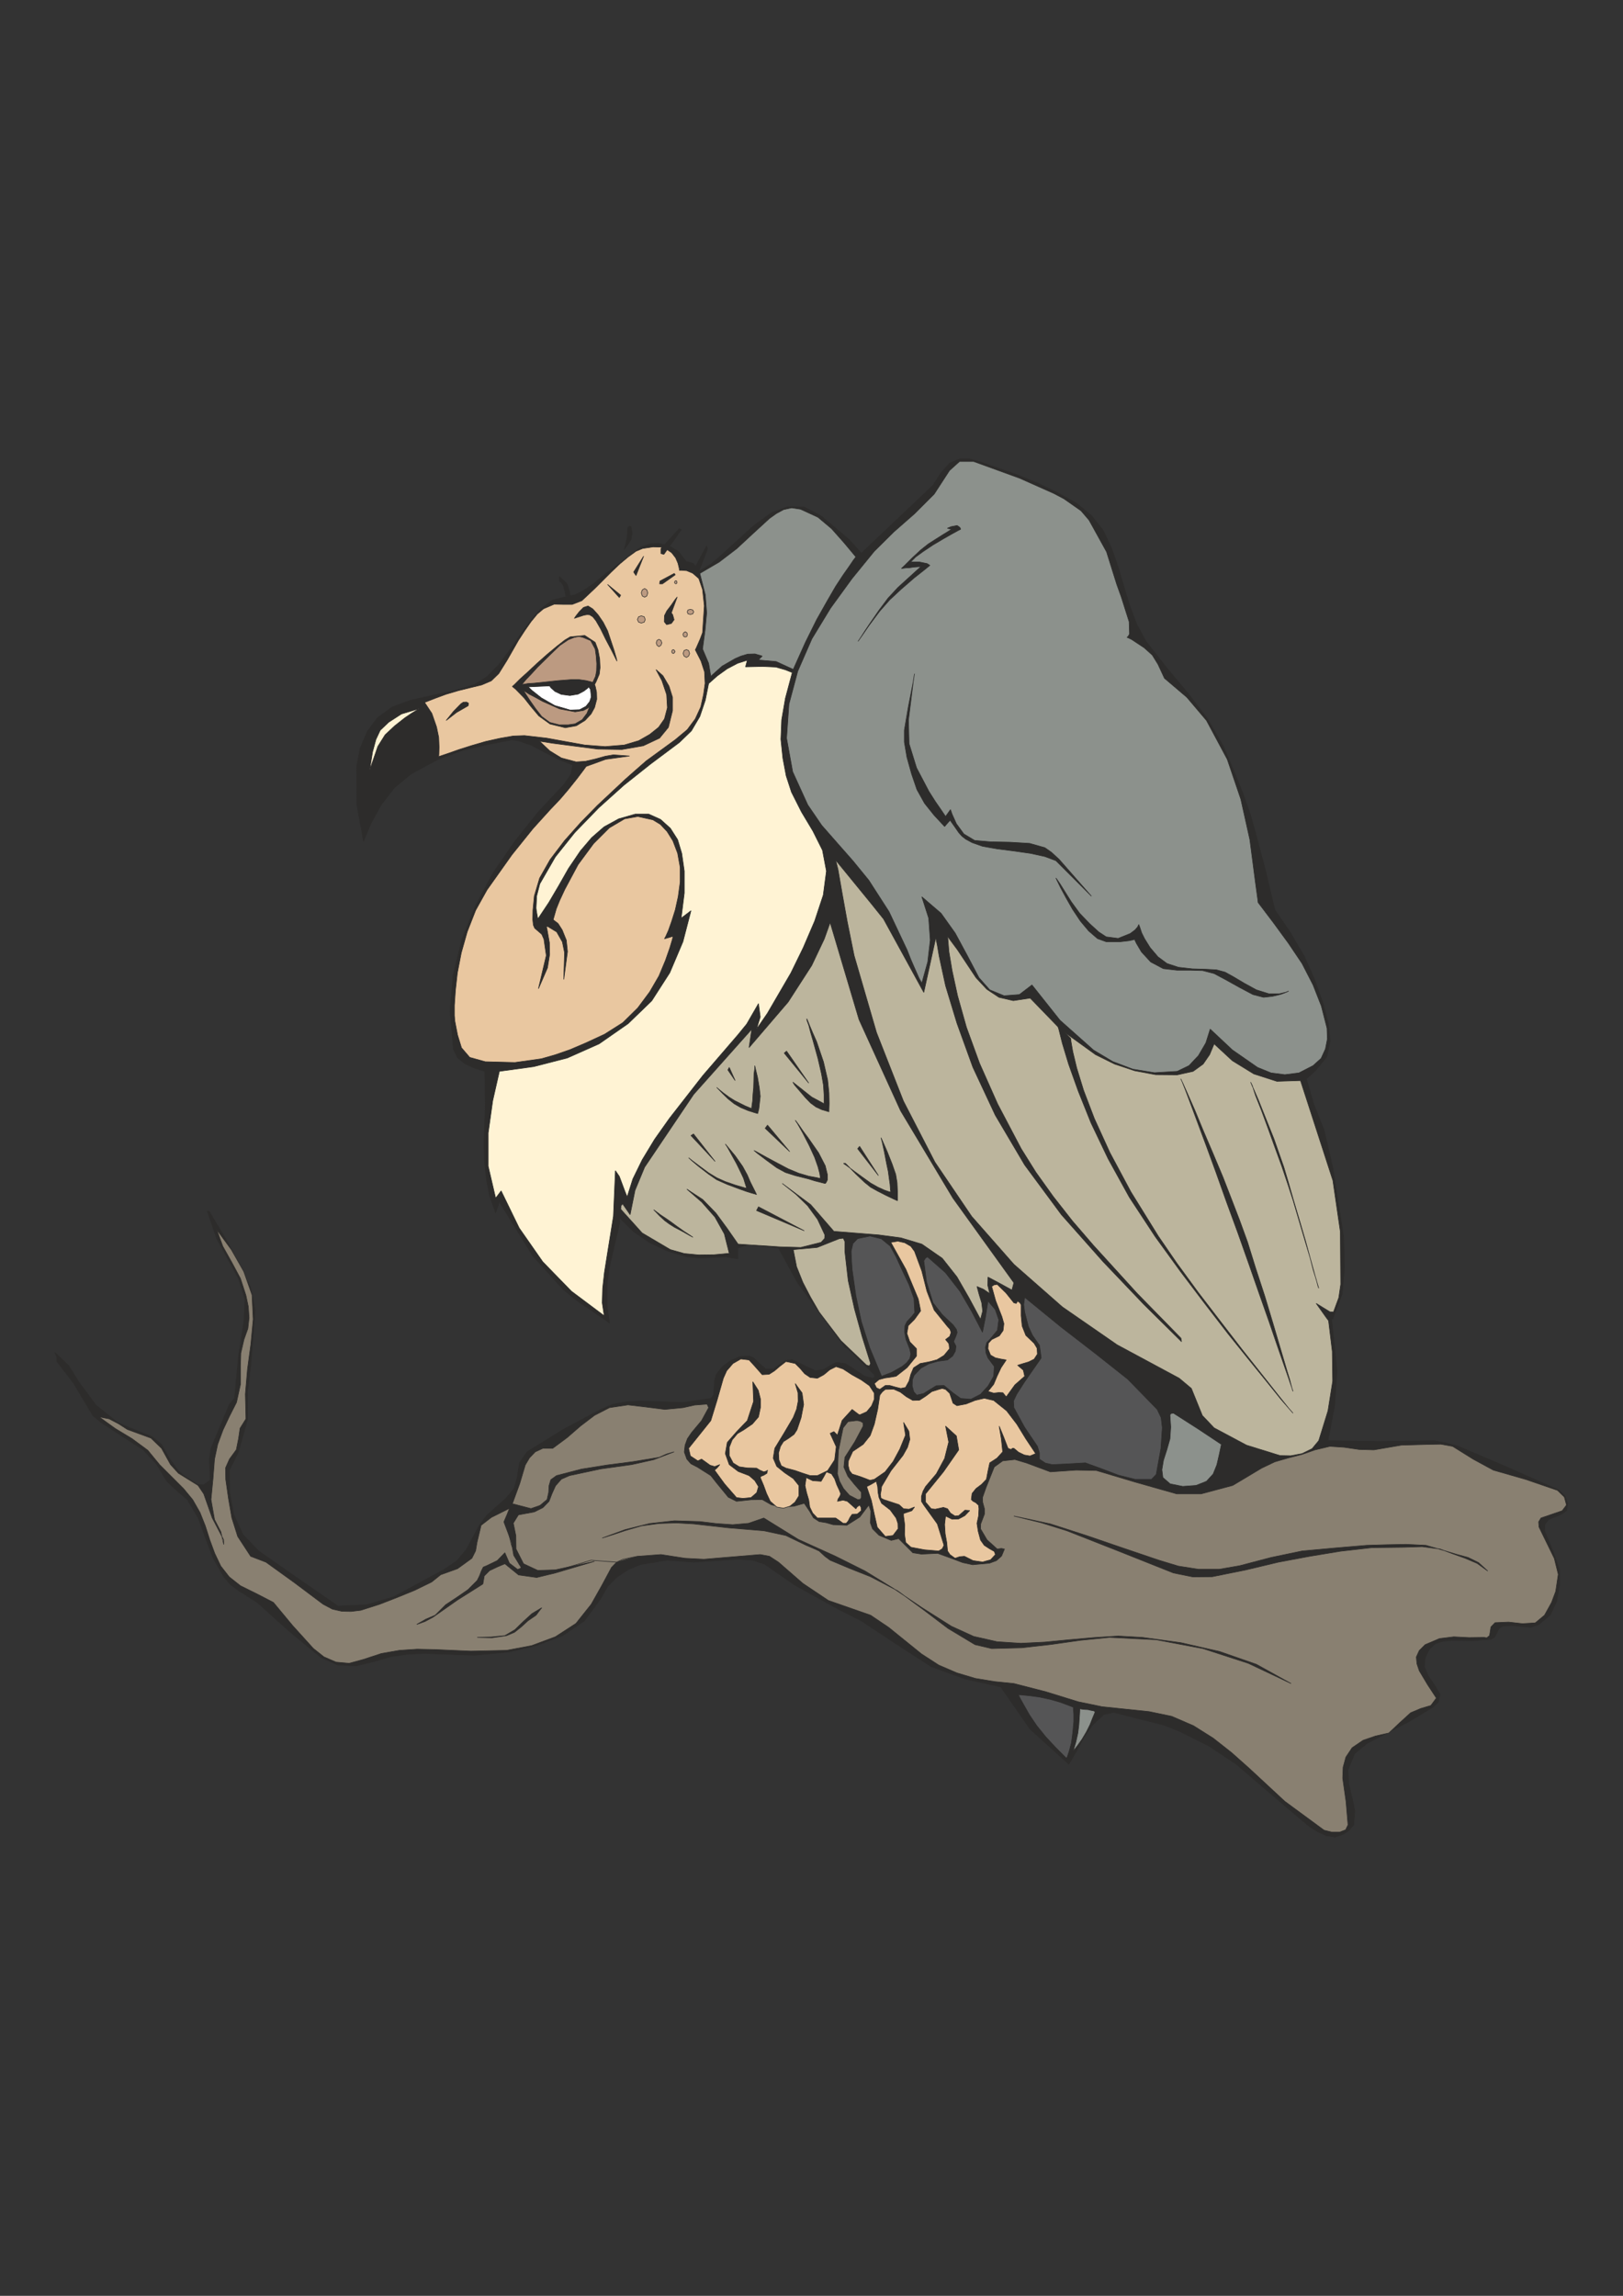 <?xml version="1.0" encoding="utf-8"?>
<!-- Created by UniConvertor 2.0rc4 (https://sk1project.net/) -->
<svg xmlns="http://www.w3.org/2000/svg" height="841.89pt" viewBox="0 0 595.276 841.89" width="595.276pt" version="1.1" xmlns:xlink="http://www.w3.org/1999/xlink" id="68bfe740-f613-11ea-bc31-dcc15c148e23">

<rect x="0" y="0" width="595.276" height="841.89" fill="#333333" stroke="none"/>

<g>
	<g>
		<path style="stroke-linejoin:bevel;stroke:#2d2c2b;stroke-width:0.216;stroke-miterlimit:10.433;fill:#2d2c2b;" d="M 291.518,581.289 L 280.43,573.585 276.11,572.145 270.71,571.785 265.31,572.145 254.582,572.865 244.646,572.145 234.854,573.729 230.462,575.601 226.43,578.193 222.902,581.721 220.31,586.257 214.334,594.393 206.27,599.865 196.622,603.465 186.542,605.841 174.014,606.993 161.702,606.561 155.582,606.345 149.39,606.633 143.414,607.497 137.438,609.225 130.67,610.881 123.902,610.593 117.854,607.929 105.83,597.993 94.31,587.625 87.614,583.377 84.59,581.145 82.07,578.193 78.11,571.281 75.374,564.009 72.71,556.665 68.678,549.897 64.718,546.513 61.19,543.201 57.374,536.865 52.55,531.681 44.702,526.641 36.998,521.601 34.118,519.153 32.318,516.201 32.318,516.201 26.99,507.273 20.87,499.281 20.87,499.281 20.798,497.625 20.15,495.969 25.262,500.865 28.862,506.697 28.862,506.697 35.198,515.265 43.118,521.601 47.222,523.401 55.718,526.785 59.246,529.665 62.054,534.705 65.222,539.097 65.222,539.097 67.526,541.185 72.422,544.353 74.726,544.497 74.726,544.497 77.102,542.769 76.814,535.065 77.39,531.105 84.158,514.905 84.158,514.905 86.03,512.745 87.47,497.265 89.486,484.449 89.846,476.529 87.47,468.897 79.478,454.209 76.022,444.129 76.022,444.129 76.67,444.129 83.51,455.505 91.79,471.777 93.59,480.417 92.006,500.361 90.782,510.297 90.854,520.305 87.47,532.401 84.158,539.097 84.23,547.305 85.742,555.441 89.126,562.785 94.886,568.761 109.718,579.129 123.902,588.921 134.558,588.489 144.422,585.537 162.926,575.529 167.462,572.433 170.918,568.401 175.814,559.329 178.478,555.729 185.534,549.465 188.558,545.865 189.782,541.401 190.502,536.433 193.31,532.401 206.558,524.193 220.31,516.849 224.918,514.905 229.814,514.041 234.782,513.753 240.038,513.897 250.406,514.329 260.702,512.817 261.71,511.665 262.07,506.409 262.646,504.105 264.95,501.153 267.974,498.921 271.286,497.481 274.742,497.265 276.326,497.841 279.35,500.721 280.862,502.017 283.598,502.017 288.062,498.921 290.51,498.561 295.982,501.225 299.15,502.665 301.814,502.305 306.71,499.641 307.43,590.073 291.518,581.289 291.518,581.289 Z" />
		<path style="stroke-linejoin:bevel;stroke:#2d2c2b;stroke-width:0.216;stroke-miterlimit:10.433;fill:#898071;" d="M 230.318,515.193 L 223.55,516.201 218.078,519.009 212.966,522.897 208.07,527.145 202.742,531.105 199.142,531.105 196.334,532.401 194.246,534.561 192.662,537.225 190.646,543.993 189.278,550.545 187.406,552.849 180.206,556.449 176.462,559.329 174.95,565.665 174.446,568.689 173.078,571.425 167.822,575.241 161.63,577.473 158.318,580.137 152.126,583.161 146.15,585.609 139.31,588.273 132.326,590.505 128.726,590.937 125.342,590.865 121.886,590.073 118.502,588.273 107.846,580.281 97.55,572.865 91.934,570.705 87.182,563.433 85.022,556.593 83.798,549.537 82.79,542.481 82.718,538.305 84.158,535.065 86.678,531.609 87.47,527.649 88.046,523.761 90.206,520.305 89.99,511.233 90.782,502.017 92.006,492.945 92.87,483.801 92.438,474.873 89.414,466.305 84.878,458.313 79.478,450.897 81.71,457.017 85.022,462.921 88.19,468.825 90.206,475.017 91.07,479.121 91.358,483.225 90.926,487.185 89.486,491.217 88.334,496.185 88.19,500.649 88.19,507.705 86.75,514.257 84.23,519.225 81.782,524.409 79.838,529.665 78.686,535.065 78.11,542.481 77.39,549.897 78.686,557.241 78.686,557.241 80.99,561.705 82.07,566.385 82.07,564.729 82.07,564.729 77.822,556.593 74.726,547.809 72.638,544.713 65.438,540.249 62.558,537.081 59.246,531.105 55.358,527.361 46.718,524.193 43.478,522.105 40.022,520.305 36.35,519.585 42.254,523.833 48.446,527.577 54.206,531.825 58.526,537.081 67.31,545.865 70.694,549.969 73.358,554.649 75.302,559.545 76.958,564.729 78.758,569.625 80.99,574.305 84.086,578.265 88.19,581.505 94.454,584.601 100.286,587.625 107.342,596.121 114.902,604.473 118.79,607.569 123.254,609.513 128.078,609.945 133.334,608.505 139.886,606.345 146.51,605.193 152.99,604.761 159.614,604.905 172.718,605.481 185.822,605.193 194.966,603.465 203.678,600.225 211.238,595.329 216.854,588.273 220.67,581.505 224.27,574.809 226.142,572.865 233.702,570.705 237.086,515.985 230.318,515.193 230.318,515.193 Z" />
		<path style="stroke-linejoin:bevel;stroke:#2d2c2b;stroke-width:0.216;stroke-miterlimit:10.433;fill:#2d2c2b;" d="M 482.174,359.313 L 485.486,368.673 487.286,375.585 487.862,381.849 486.638,387.537 482.462,392.649 479.15,395.601 481.886,405.033 485.63,414.393 488.87,428.289 491.03,442.041 492.83,453.777 493.118,464.937 492.326,474.369 488.798,483.729 488.366,483.225 488.366,483.225 489.374,492.945 310.022,494.241 292.526,470.409 285.542,457.665 281.942,457.233 274.31,456.441 270.71,457.665 270.566,459.321 270.71,461.625 266.174,460.905 256.814,461.337 251.918,460.905 244.934,458.817 238.31,455.721 232.262,451.545 227.15,446.505 227.366,448.305 225.71,455.145 223.334,465.513 222.614,471.705 222.614,478.329 223.55,485.169 220.31,482.865 211.67,477.033 206.63,472.929 195.398,460.545 183.158,440.745 181.79,444.777 179.558,438.441 178.334,432.033 177.686,425.625 177.542,419.145 177.974,406.041 177.83,392.865 174.086,391.713 170.486,390.057 167.75,387.825 166.31,384.801 165.086,370.905 166.238,357.513 478.214,350.385 482.174,359.313 482.174,359.313 Z" />
		<path style="stroke-linejoin:bevel;stroke:#2d2c2b;stroke-width:0.216;stroke-miterlimit:10.433;fill:#2d2c2b;" d="M 288.782,185.865 L 294.974,185.937 301.166,189.177 311.39,197.817 315.926,202.857 342.206,177.945 344.942,173.625 348.254,169.881 351.926,168.297 355.67,168.297 359.414,169.305 363.014,170.601 373.022,174.057 380.726,177.225 387.494,180.465 394.694,184.425 400.31,189.033 404.63,194.505 407.654,200.913 410.03,207.681 412.118,214.737 414.278,221.865 416.87,228.777 420.326,235.185 427.886,244.833 435.59,254.049 442.79,263.409 448.694,273.633 452.582,282.777 455.894,290.985 458.558,298.545 460.574,305.673 464.174,319.209 467.558,333.609 473.174,341.817 478.214,350.385 482.174,359.313 485.486,368.673 165.086,370.905 166.238,357.513 169.406,344.481 174.446,332.025 180.854,320.073 188.702,308.697 197.342,297.825 206.774,287.745 209.438,283.929 210.014,280.545 204.686,278.385 199.79,275.865 194.678,273.201 194.678,273.201 193.814,272.913 189.71,271.545 187.622,271.329 178.766,273.057 169.91,275.145 160.838,278.385 150.83,283.785 144.71,288.825 139.814,295.161 136.07,301.929 133.334,308.481 130.886,295.161 130.814,280.977 132.11,274.353 134.702,268.233 138.446,263.193 143.918,259.233 150.614,256.785 158.534,254.985 166.67,253.257 174.014,251.025 178.622,248.145 182.87,243.825 186.83,238.569 190.646,233.025 194.462,227.697 198.35,223.233 202.598,220.065 207.134,218.913 207.134,218.913 210.662,218.193 214.19,216.465 217.79,213.945 221.246,211.065 235.07,200.553 238.814,199.329 241.694,199.257 244.07,199.905 246.23,200.625 249.038,202.425 251.63,205.881 254.294,206.601 256.382,209.481 260.702,206.889 264.878,203.289 276.398,192.777 282.95,188.025 288.782,185.865 288.782,185.865 Z" />
		<path style="stroke-linejoin:bevel;stroke:#2d2c2b;stroke-width:0.216;stroke-miterlimit:10.433;fill:#2d2c2b;" d="M 489.374,492.945 L 490.382,502.665 490.382,502.665 489.518,515.481 487.07,528.297 506.582,528.585 526.094,528.297 526.094,528.297 530.558,529.161 534.95,530.385 553.166,538.161 571.958,546.513 574.046,548.673 574.982,551.409 574.622,553.929 572.678,555.297 567.998,557.241 566.63,559.041 566.486,561.345 569.438,568.401 571.958,575.529 572.03,581.289 570.95,587.193 568.646,592.161 564.47,595.689 561.446,596.769 554.534,596.121 551.15,596.337 551.15,596.337 549.854,597.129 548.198,600.369 546.902,601.161 539.918,601.665 532.646,601.521 529.262,601.809 526.454,602.745 524.222,604.833 522.71,607.929 522.422,611.241 523.862,614.625 526.166,617.937 528.182,621.321 527.534,624.201 525.518,626.073 516.662,631.401 501.398,639.321 496.862,643.065 494.414,648.969 494.702,654.225 495.926,659.265 496.934,664.161 496.502,669.201 494.99,671.001 493.118,672.441 489.662,673.665 486.422,673.161 483.326,671.721 480.302,669.849 471.086,662.073 453.23,646.809 443.222,640.185 432.422,634.785 426.878,632.625 408.446,627.945 404.846,628.737 400.886,632.409 397.574,637.089 394.91,642.057 392.03,646.953 377.774,634.065 367.046,618.585 354.014,615.705 341.558,611.169 328.526,602.745 315.926,594.393 307.43,590.073 304.19,500.865 306.71,499.641 309.878,500.001 312.326,501.441 317.15,504.681 320.03,505.401 320.03,505.401 320.822,504.969 320.678,504.105 320.678,504.105 310.166,493.809 489.374,492.945 489.374,492.945 Z" />
		<path style="stroke-linejoin:bevel;stroke:#2d2c2b;stroke-width:0.216;stroke-miterlimit:10.433;fill:#e9c7a0;" d="M 159.614,256.065 L 163.502,254.625 168.11,253.257 172.502,252.177 176.678,251.169 180.206,249.657 182.942,246.993 186.038,242.025 190.142,234.825 192.446,231.297 194.75,227.985 197.054,225.177 199.358,223.233 203.246,221.577 206.558,221.649 209.87,221.649 213.398,220.281 218.15,215.817 224.198,209.769 227.294,206.817 230.39,204.225 233.27,202.137 235.718,201.129 239.534,200.553 242.27,200.625 244.502,201.417 246.374,202.713 247.814,204.585 248.678,206.601 249.11,208.401 249.182,209.121 249.182,209.121 249.974,209.121 251.846,209.265 254.078,210.201 256.31,212.145 257.678,216.177 258.326,222.153 257.678,232.017 256.814,234.321 255.302,237.777 255.014,238.281 255.014,238.281 257.102,242.385 258.398,246.345 258.614,250.593 258.614,250.593 258.038,254.697 257.03,259.233 255.014,263.625 252.062,267.585 247.67,271.257 242.342,275.145 237.014,279.033 232.406,283.065 229.31,285.801 224.702,290.121 219.014,295.449 212.966,301.641 207.062,308.265 201.806,315.177 197.918,322.017 195.974,328.569 195.47,333.753 195.398,337.209 195.614,339.225 196.118,340.377 198.71,342.609 199.502,344.409 199.502,344.409 200.366,350.385 197.486,362.553 200.798,354.921 201.59,350.025 201.59,350.025 201.518,345.705 200.582,340.449 200.366,339.873 200.87,339.729 204.182,341.745 206.27,345.417 207.062,349.305 206.774,359.169 208.142,348.945 207.71,344.769 206.198,341.025 204.686,338.649 202.886,337.281 204.038,333.249 205.262,330.225 207.134,326.193 212.03,317.049 217.718,309.345 223.478,303.585 229.094,300.273 233.918,299.409 239.462,300.633 242.198,302.289 244.646,304.881 246.806,308.337 248.534,312.873 249.47,318.057 249.47,323.457 248.75,328.785 247.67,333.681 246.374,337.785 245.15,341.241 244.142,343.473 243.71,344.265 243.71,344.265 246.878,343.329 246.878,343.329 246.59,344.553 245.654,347.649 244.07,352.185 241.694,357.873 238.31,363.705 233.918,369.609 228.446,375.009 221.75,379.257 214.91,382.425 209.006,384.945 203.606,386.817 198.566,388.257 188.846,389.625 177.974,389.337 172.286,387.753 169.262,384.225 167.822,379.545 166.814,374.361 166.814,374.361 166.67,372.417 166.67,368.673 167.03,363.273 167.75,356.793 169.19,349.377 171.35,341.745 174.446,333.825 178.622,326.337 187.766,313.449 195.47,303.873 201.662,297.033 205.55,292.929 205.55,292.929 208.43,289.545 211.598,285.585 214.046,282.345 214.982,281.049 214.982,281.049 215.774,280.761 219.95,279.249 222.11,278.457 222.11,278.457 230.894,277.233 224.99,276.801 224.99,276.801 222.038,277.305 218.438,278.313 214.694,279.177 211.31,279.393 205.91,277.953 201.662,275.361 197.918,271.833 199.07,271.977 202.67,272.553 219.302,274.713 219.302,274.713 228.086,274.857 235.934,273.489 241.91,270.681 245.15,266.721 246.662,260.601 246.662,255.705 245.366,251.601 243.134,247.785 240.614,245.553 242.774,249.585 244.502,254.697 244.79,259.521 243.71,263.625 241.55,266.721 238.31,269.313 234.278,271.617 228.95,273.201 221.966,273.777 214.478,273.201 207.638,271.977 200.51,270.681 192.374,269.745 188.27,269.889 183.302,270.753 178.118,271.905 172.934,273.417 168.398,274.857 164.51,276.225 160.91,277.449 160.982,276.513 161.054,273.921 160.91,270.393 160.118,266.577 158.39,261.609 155.726,257.577 159.614,256.065 159.614,256.065 Z" />
		<path style="stroke-linejoin:bevel;stroke:#2d2c2b;stroke-width:0.216;stroke-miterlimit:10.433;fill:#8c918c;" d="M 269.63,241.521 L 271.79,240.585 274.238,239.865 276.902,239.793 279.566,240.585 279.566,240.585 278.846,241.305 278.198,242.025 278.198,242.025 284.678,242.601 290.942,245.481 290.942,245.481 295.406,235.545 299.51,227.265 303.326,220.497 306.494,215.025 309.23,210.849 311.462,207.681 312.974,205.449 313.91,204.225 313.91,204.225 309.518,198.969 304.982,193.857 300.014,189.681 293.606,186.729 293.606,186.729 290.366,186.225 287.414,186.873 284.75,188.313 282.23,190.113 282.23,190.113 276.182,195.657 270.206,201.201 263.798,206.097 256.67,210.273 256.67,210.273 258.686,218.121 259.19,224.745 258.614,231.009 257.678,237.993 257.678,237.993 259.91,243.249 260.702,248.001 260.702,248.001 264.878,244.257 269.63,241.521 269.63,241.521 Z" />
		<path style="stroke-linejoin:bevel;stroke:#2d2c2b;stroke-width:0.216;stroke-miterlimit:10.433;fill:#fff3d4;" d="M 273.446,244.545 L 274.094,242.097 270.494,243.249 266.678,245.265 263.078,247.857 259.91,250.665 258.686,256.785 256.67,262.761 253.574,268.017 249.182,272.265 238.598,280.185 228.806,287.961 219.59,296.241 210.806,305.313 203.678,314.241 197.99,324.105 196.838,328.569 196.622,332.961 196.622,332.961 196.766,334.185 197.27,336.993 201.302,330.945 204.902,324.825 208.502,318.489 212.894,312.009 216.998,307.185 221.534,303.225 226.934,300.273 232.982,298.545 237.95,298.545 242.27,300.489 245.87,303.729 248.534,307.905 250.046,312.945 250.982,319.425 250.982,327.489 249.83,336.705 253.43,333.969 250.478,345.345 245.654,356.721 239.03,367.017 230.39,375.369 219.734,382.785 208.07,387.969 195.758,391.137 183.158,392.865 180.71,403.665 179.054,415.473 179.054,427.641 181.79,439.377 183.806,436.713 190.43,450.321 199.07,462.705 209.582,473.505 221.606,482.505 220.886,477.753 221.03,472.497 221.678,466.665 222.686,460.329 224.99,446.001 225.71,429.297 227.15,431.385 229.166,436.785 230.03,438.945 232.118,432.321 235.574,425.265 240.11,417.777 245.51,410.145 257.75,394.449 270.71,379.401 273.878,375.513 278.198,368.025 278.846,372.921 277.478,377.385 281.438,371.625 290.078,356.793 294.614,347.505 298.79,337.785 301.958,328.209 303.11,319.425 301.67,311.793 298.142,304.737 293.966,297.753 290.294,290.481 288.35,284.505 287.126,278.025 286.406,271.113 286.694,263.985 288.062,256.065 290.582,246.633 288.062,245.625 284.534,244.617 279.71,244.401 273.446,244.545 273.446,244.545 Z" />
		<path style="stroke-linejoin:bevel;stroke:#2d2c2b;stroke-width:0.216;stroke-miterlimit:10.433;fill:#8c918c;" d="M 312.47,212.217 L 304.622,223.017 297.782,234.249 292.598,246.129 289.358,258.225 288.494,270.681 290.726,282.993 296.27,295.161 301.382,302.649 307.07,309.129 312.902,315.753 318.662,322.809 318.662,322.809 326.078,334.329 332.702,348.369 333.998,351.681 335.15,354.345 337.094,358.737 338.102,360.537 340.262,352.761 341.198,344.769 340.622,336.705 338.102,328.857 345.158,334.905 350.342,342.177 354.734,350.313 359.054,358.521 363.014,362.985 368.27,365.145 373.886,364.713 378.494,361.185 388.79,374.145 401.102,385.089 408.086,389.265 415.502,392.073 423.422,393.369 431.774,392.865 436.094,390.777 439.55,387.105 442.286,382.425 443.87,377.385 452.006,385.017 461.222,391.425 466.19,393.441 471.23,394.089 476.414,393.441 481.598,390.777 484.55,388.113 486.134,384.657 486.854,380.985 486.71,377.025 484.622,368.889 481.598,361.185 477.566,353.337 472.526,345.849 467.054,338.361 461.438,330.945 461.438,330.945 461.366,330.225 460.43,323.385 458.414,307.905 455.102,293.073 450.134,278.457 442.502,264.201 435.302,255.705 427.094,248.721 424.718,243.609 422.63,240.225 419.678,237.561 414.998,234.465 413.63,233.817 413.342,233.745 413.702,233.457 414.278,232.521 414.134,227.985 411.254,218.913 409.598,214.305 409.598,214.305 405.854,202.353 399.446,190.761 396.494,187.305 390.23,182.913 386.558,180.969 386.558,180.969 373.958,175.353 357.11,169.233 351.926,169.233 348.254,172.545 342.638,181.185 335.438,188.385 327.806,195.081 320.678,202.137 312.47,212.217 312.47,212.217 Z" />
		<path style="stroke-linejoin:bevel;stroke:#2d2c2b;stroke-width:0.216;stroke-miterlimit:10.433;fill:#bcb59d;" d="M 275.75,377.385 L 254.438,401.289 236.438,428.001 232.91,436.497 231.11,445.425 228.374,441.465 228.374,441.465 227.798,442.113 227.654,443.409 227.654,443.409 235.502,452.121 245.87,458.241 250.982,459.681 256.31,460.185 261.926,460.113 267.47,459.609 265.67,452.481 262.214,446.289 257.39,440.817 251.918,436.065 257.75,439.881 262.574,444.849 266.75,450.537 270.71,456.225 286.118,457.233 293.678,457.449 301.166,455.577 302.462,454.137 302.534,452.841 302.534,452.841 299.87,447.153 296.198,442.113 291.806,437.865 286.91,433.977 297.35,441.753 305.846,451.545 322.262,452.841 330.398,453.921 338.102,456.225 345.59,461.409 350.99,468.249 355.454,476.025 359.63,483.801 360.422,480.777 360.062,477.753 359.126,474.729 358.334,471.777 360.71,472.785 363.014,474.369 362.294,471.345 362.366,468.321 366.83,470.697 371.15,473.073 371.87,470.409 349.478,439.305 330.326,407.337 315.062,373.857 304.478,338.289 304.478,338.289 302.318,344.337 297.71,354.057 289.07,367.449 274.742,384.153 275.75,377.385 275.75,377.385 Z" />
		<path style="stroke-linejoin:bevel;stroke:#2d2c2b;stroke-width:0.216;stroke-miterlimit:10.433;fill:#898071;" d="M 540.278,535.065 L 532.79,530.385 528.47,529.593 524.15,529.665 513.998,529.953 503.918,531.681 498.518,531.537 493.118,530.745 487.79,530.385 482.318,531.681 477.566,533.337 472.526,534.633 467.558,536.073 462.734,538.377 452.15,544.713 440.558,547.809 431.558,547.809 416.078,543.417 402.11,539.241 394.694,539.097 385.262,539.745 376.55,536.505 372.23,535.209 367.766,535.713 364.67,537.945 361.646,545.505 360.35,549.177 360.422,550.905 361.07,553.281 361.07,553.281 361.07,555.225 359.702,558.825 359.63,560.625 362.006,564.657 365.75,568.041 367.262,567.825 368.414,568.041 367.334,570.633 365.462,572.289 362.942,573.225 356.75,573.801 353.078,573.009 349.478,571.641 343.934,569.625 337.958,569.913 334.79,569.409 330.11,564.729 330.11,564.729 329.606,564.225 326.87,564.873 322.406,563.001 320.03,560.625 319.238,558.465 319.382,554.073 318.662,551.913 315.35,556.305 310.598,559.329 305.558,559.113 303.038,558.393 300.446,557.961 300.446,557.961 298.358,556.593 296.918,554.145 294.974,551.265 291.23,552.345 286.91,552.633 282.95,551.841 279.566,549.897 275.534,549.969 270.134,550.545 267.11,549.033 262.862,543.849 260.702,541.113 255.806,538.017 253.43,536.793 251.918,535.065 250.982,532.473 251.27,529.953 252.134,527.577 253.646,525.345 257.318,520.953 259.91,516.201 259.334,514.905 254.726,515.265 250.55,516.201 243.854,516.849 237.086,515.985 230.318,515.193 223.55,516.201 218.078,519.009 212.966,522.897 208.07,527.145 202.742,531.105 199.142,531.105 196.334,532.401 194.246,534.561 192.662,537.225 190.646,543.993 187.406,552.849 186.038,560.049 187.55,566.457 190.502,573.729 198.566,577.545 207.71,574.881 216.782,572.145 226.142,572.865 228.518,571.785 233.702,570.705 242.414,570.057 251.27,571.425 258.182,571.785 264.95,571.209 278.846,570.057 282.23,570.705 285.542,572.865 294.47,580.641 303.83,586.905 319.31,592.305 325.934,596.769 337.958,606.489 344.294,610.593 350.99,613.473 357.758,615.489 364.742,616.641 371.87,617.361 383.606,620.385 395.486,624.057 404.198,625.857 421.478,627.657 429.758,629.385 437.75,632.841 444.95,637.377 451.718,642.705 458.27,648.537 471.23,660.561 485.63,671.145 488.51,671.865 491.318,671.865 493.55,671.001 494.414,669.201 493.694,660.705 492.47,652.065 492.614,648.105 493.622,644.361 495.926,640.905 499.958,638.169 504.566,636.585 509.39,635.505 513.35,631.761 517.382,628.089 521.126,626.505 524.798,625.425 526.814,622.689 523.646,617.865 520.55,612.681 519.686,610.089 519.47,607.641 520.55,605.265 522.71,603.105 527.966,600.873 533.222,600.225 538.766,600.513 544.31,600.441 544.31,600.441 545.318,600.585 546.326,599.793 546.326,599.793 546.83,596.625 548.342,595.041 553.31,594.825 558.422,595.401 563.102,595.113 566.486,592.305 569.078,587.625 570.59,583.593 571.526,577.329 570.086,571.497 564.47,559.977 564.326,558.105 565.19,556.665 570.446,554.865 572.966,554.001 574.55,551.913 573.758,548.961 571.238,546.513 559.718,542.553 547.694,539.097 540.278,535.065 540.278,535.065 Z" />
		<path style="stroke-linejoin:bevel;stroke:#2d2c2b;stroke-width:0.216;stroke-miterlimit:10.433;fill:#2d2c2b;" d="M 231.686,537.081 L 220.31,538.665 208.862,541.113 208.862,541.113 205.91,542.409 203.75,544.857 202.454,547.737 201.374,550.545 201.374,550.545 199.142,552.849 195.974,554.433 190.142,555.513 188.27,558.537 189.206,563.145 189.278,568.041 189.278,568.041 192.014,573.441 197.27,575.889 203.678,575.673 218.006,572.577 203.678,576.825 196.838,578.481 190.214,577.545 185.174,573.441 185.174,573.441 182.438,574.593 179.558,575.961 177.614,577.905 177.11,580.857 177.11,580.857 167.75,586.761 158.822,593.025 158.822,593.025 155.87,594.609 152.846,595.689 152.846,595.689 156.23,593.745 159.614,592.305 159.614,592.305 163.43,588.489 167.678,585.681 171.638,582.945 175.022,579.561 175.022,579.561 175.886,577.833 176.534,576.105 177.254,574.665 178.478,574.161 178.478,574.161 182.366,572.289 185.174,569.409 185.174,569.409 186.83,573.225 189.854,575.529 189.854,575.529 190.79,575.169 191.15,574.809 191.15,574.809 188.414,570.345 187.55,565.377 184.814,558.105 186.038,555.225 187.55,551.337 194.75,553.209 198.062,552.057 200.654,549.897 200.654,549.897 201.23,547.305 201.374,544.785 202.022,542.625 204.11,541.113 204.11,541.113 213.254,538.737 222.686,537.225 232.19,536.001 241.766,534.417 241.766,534.417 244.502,533.193 247.238,532.401 247.238,532.401 239.75,535.281 231.686,537.081 231.686,537.081 Z" />
		<path style="stroke-linejoin:bevel;stroke:#2d2c2b;stroke-width:0.216;stroke-miterlimit:10.433;fill:#2d2c2b;" d="M 256.67,557.961 L 262.646,558.681 268.694,559.113 274.526,558.609 280.142,556.665 280.142,556.665 292.814,564.513 306.494,570.705 306.494,570.705 317.294,576.105 327.734,582.513 338.102,589.497 348.902,596.337 348.902,596.337 357.11,600.081 365.678,602.025 374.39,602.601 383.174,602.169 392.102,601.305 401.102,600.513 410.102,599.937 419.03,600.441 419.03,600.441 433.142,602.385 447.326,605.625 460.79,610.305 473.534,617.361 473.534,617.361 457.838,609.945 441.206,604.545 424.07,601.305 406.934,600.441 406.934,600.441 396.206,601.521 385.55,603.033 374.75,604.257 363.734,604.545 363.734,604.545 360.71,603.825 357.614,603.105 357.614,603.105 347.678,597.129 338.462,590.145 329.246,583.377 319.31,578.193 319.31,578.193 311.678,575.169 304.478,572.145 304.478,572.145 302.534,570.705 300.446,568.761 300.446,568.761 298.07,567.681 295.694,566.673 295.694,566.673 288.206,563.073 280.142,561.345 280.142,561.345 267.11,560.265 254.366,558.825 248.03,558.465 241.694,558.681 235.286,559.545 229.094,561.345 229.094,561.345 224.99,562.713 220.886,564.009 220.886,564.009 229.31,560.913 238.31,558.681 247.382,557.673 256.67,557.961 256.67,557.961 Z" />
		<path style="stroke-linejoin:bevel;stroke:#2d2c2b;stroke-width:0.216;stroke-miterlimit:10.433;fill:#2d2c2b;" d="M 196.622,592.305 L 193.67,594.321 191.15,596.625 188.702,598.569 185.822,599.793 185.822,599.793 180.422,600.585 175.022,600.441 175.022,600.441 180.134,600.297 185.174,599.793 185.174,599.793 188.846,597.633 191.87,594.681 195.11,591.729 198.71,589.569 198.71,589.569 197.63,590.937 196.622,592.305 196.622,592.305 Z" />
		<path style="stroke-linejoin:bevel;stroke:#2d2c2b;stroke-width:0.216;stroke-miterlimit:10.433;fill:#2d2c2b;" d="M 391.31,561.345 L 381.878,558.393 371.87,555.945 371.87,555.945 385.262,558.825 398.438,563.073 411.686,567.609 425.078,572.145 425.078,572.145 432.206,574.305 439.55,575.457 447.182,575.457 454.67,574.161 454.67,574.161 466.19,571.137 477.566,568.761 477.566,568.761 489.374,567.681 501.254,566.673 501.254,566.673 508.454,566.457 515.726,566.313 522.998,566.673 530.198,568.761 530.198,568.761 534.23,569.985 538.478,571.137 542.294,573.009 545.678,576.105 545.678,576.105 541.79,573.297 537.398,571.425 532.79,569.769 528.182,568.041 528.182,568.041 521.63,567.177 514.718,567.393 514.718,567.393 503.198,567.537 491.75,568.833 480.374,570.705 468.854,572.865 468.854,572.865 456.758,575.745 444.59,578.193 444.59,578.193 437.534,578.265 430.406,576.825 430.406,576.825 410.894,569.049 391.31,561.345 391.31,561.345 Z" />
		<path style="stroke-linejoin:bevel;stroke:#2d2c2b;stroke-width:0.216;stroke-miterlimit:10.433;fill:#8c918c;" d="M 429.11,527.649 L 427.958,531.681 426.734,535.497 426.158,538.953 426.518,541.833 426.518,541.833 429.182,544.137 433.79,545.073 438.686,544.713 442.502,543.201 442.502,543.201 444.95,540.537 446.318,537.153 447.182,533.409 447.974,529.665 447.974,529.665 439.406,523.977 430.406,518.217 430.406,518.217 429.47,518.361 429.11,518.865 429.11,518.865 429.398,523.329 429.11,527.649 429.11,527.649 Z" />
		<path style="stroke-linejoin:bevel;stroke:#2d2c2b;stroke-width:0.216;stroke-miterlimit:10.433;fill:#555556;" d="M 413.63,505.761 L 401.534,496.185 389.222,486.681 375.83,475.737 375.47,478.401 375.83,481.137 376.55,483.945 377.198,486.465 378.71,489.705 381.23,493.305 381.59,495.609 381.878,497.985 375.83,506.697 372.878,511.305 371.726,513.753 371.87,516.201 375.758,523.329 380.51,530.385 381.23,532.761 381.23,535.065 383.39,536.505 385.91,537.081 392.03,536.793 398.078,536.433 404.198,538.665 410.246,540.969 416.366,542.481 422.342,542.481 424.07,540.681 425.798,531.105 426.302,523.545 425.87,519.873 424.43,516.849 413.63,505.761 413.63,505.761 Z" />
		<path style="stroke-linejoin:bevel;stroke:#2d2c2b;stroke-width:0.216;stroke-miterlimit:10.433;fill:#e9c7a0;" d="M 363.734,491.217 L 362.51,492.585 362.366,494.601 362.366,494.601 363.302,496.905 365.03,497.913 366.974,498.345 369.062,498.705 369.062,498.705 367.19,501.513 365.75,504.537 364.454,507.633 362.366,510.225 362.366,510.225 364.454,510.873 366.326,510.657 367.838,510.729 369.062,512.241 369.062,512.241 372.23,507.849 375.83,504.681 375.83,504.681 375.326,502.449 373.238,500.649 373.238,500.649 375.326,500.001 377.27,499.425 379.286,498.417 380.51,496.545 380.51,496.545 380.366,494.385 379.286,492.585 379.286,492.585 376.262,489.705 374.894,486.249 374.534,482.505 374.534,478.473 374.534,478.473 374.102,477.753 373.238,477.105 373.238,477.105 372.734,477.969 371.87,477.753 371.87,477.753 368.99,474.153 365.75,470.985 365.75,470.985 364.526,471.201 363.734,471.777 363.734,471.777 365.174,476.961 367.478,482.865 368.198,485.385 367.91,487.905 366.542,489.849 363.734,491.217 363.734,491.217 Z" />
		<path style="stroke-linejoin:bevel;stroke:#2d2c2b;stroke-width:0.216;stroke-miterlimit:10.433;fill:#555556;" d="M 349.766,491.937 L 350.63,493.665 350.414,495.465 349.406,497.265 347.534,498.705 347.534,498.705 343.862,499.209 340.622,500.145 337.742,501.729 335.294,504.321 335.294,504.321 334.646,505.977 334.574,508.209 335.15,510.369 336.23,511.593 336.23,511.593 338.75,511.017 341.054,509.577 343.43,508.137 346.238,508.065 346.238,508.065 349.478,510.729 352.358,512.817 352.358,512.817 356.102,513.105 359.63,511.305 362.438,508.209 364.454,504.681 364.454,504.681 364.67,501.081 362.366,497.985 362.366,497.985 361.646,496.185 361.43,494.097 361.934,492.297 363.014,491.217 363.014,491.217 365.822,487.833 366.326,483.945 365.03,480.201 362.366,477.105 362.366,477.105 361.43,483.153 360.35,488.553 360.35,488.553 356.39,480.921 352.07,473.505 346.742,466.665 340.19,460.905 340.19,460.905 339.47,461.337 338.822,462.345 338.822,462.345 339.83,470.049 342.206,477.753 342.206,477.753 345.59,482.073 349.55,485.817 349.55,485.817 350.774,487.473 351.062,488.625 350.63,489.921 349.766,491.937 349.766,491.937 Z" />
		<path style="stroke-linejoin:bevel;stroke:#2d2c2b;stroke-width:0.216;stroke-miterlimit:10.433;fill:#e9c7a0;" d="M 335.438,483.801 L 333.134,486.105 332.63,488.985 333.71,492.081 336.158,494.601 336.158,494.601 336.158,495.969 336.158,497.265 336.158,497.265 332.702,501.513 328.67,504.681 328.67,504.681 326.582,505.041 324.494,505.329 322.406,505.905 320.678,507.345 320.678,507.345 321.47,508.929 322.694,509.505 322.694,509.505 323.702,508.785 324.71,508.065 324.71,508.065 326.366,508.065 328.382,508.641 330.398,509.145 332.126,508.785 332.126,508.785 333.422,506.409 334.07,503.961 335.078,501.585 337.526,500.001 337.526,500.001 340.622,499.425 343.646,498.633 346.238,497.049 348.254,494.601 348.254,494.601 348.038,492.729 346.814,491.217 346.814,491.217 348.326,490.065 348.83,488.625 348.398,487.401 347.534,486.465 347.534,486.465 342.638,480.417 339.974,473.505 338.102,466.089 335.438,458.889 335.438,458.889 334.07,457.017 331.838,455.721 329.318,455.145 326.726,455.577 326.726,455.577 332.27,465.513 336.806,476.385 336.806,476.385 337.67,480.705 335.438,483.801 335.438,483.801 Z" />
		<path style="stroke-linejoin:bevel;stroke:#2d2c2b;stroke-width:0.216;stroke-miterlimit:10.433;fill:#bcb59d;" d="M 309.878,458.889 L 309.878,457.233 309.878,455.289 309.302,454.065 307.862,454.209 307.862,454.209 299.726,457.449 290.942,458.241 290.942,458.241 292.166,464.505 294.47,470.265 297.278,475.665 300.446,481.137 300.446,481.137 308.438,491.649 317.87,500.649 317.87,500.649 318.878,500.865 319.31,500.001 319.31,500.001 316.214,490.137 313.406,479.985 311.102,469.617 309.878,458.889 309.878,458.889 Z" />
		<path style="stroke-linejoin:bevel;stroke:#2d2c2b;stroke-width:0.216;stroke-miterlimit:10.433;fill:#e9c7a0;" d="M 323.63,510.369 L 322.694,511.593 321.902,516.849 320.678,522.249 319.166,526.425 316.574,529.665 312.758,532.257 311.174,535.713 311.102,537.441 311.534,539.241 312.542,540.537 315.71,541.545 319.094,542.841 320.678,542.481 324.638,539.745 327.59,535.929 330.038,531.393 332.126,526.281 331.766,523.977 331.406,521.601 333.35,524.841 333.71,527.865 332.846,530.745 331.19,533.697 326.798,539.313 323.342,545.145 323.198,546.441 322.91,548.025 323.126,549.393 324.062,549.897 329.75,551.769 331.406,553.281 333.422,553.425 335.438,552.633 335.438,552.633 334.43,554.001 331.406,555.009 331.406,555.945 331.406,555.945 331.838,559.257 331.766,562.713 332.198,565.665 334.142,567.393 339.11,568.329 344.294,568.761 345.59,567.969 346.238,566.673 343.79,558.825 338.822,551.913 338.822,551.913 337.958,550.545 337.958,548.745 338.534,546.873 339.47,545.145 343.43,540.465 346.454,534.849 347.966,528.801 346.814,522.969 350.774,526.569 351.638,531.681 346.022,539.745 339.47,547.809 339.47,550.833 341.558,553.281 343.07,553.425 346.022,552.777 347.534,553.281 348.614,554.865 350.27,555.945 351.638,555.801 352.79,554.793 353.942,553.785 355.67,553.929 353.87,555.801 351.566,557.025 349.19,557.097 346.814,555.945 346.454,559.041 346.67,562.425 347.246,565.665 347.534,568.761 347.534,568.761 348.398,570.057 350.27,571.425 351.998,570.849 353.726,570.705 356.894,572.289 360.35,572.793 363.302,572.001 365.102,570.057 364.67,568.905 362.87,567.897 360.998,566.673 359.63,564.729 358.766,561.489 358.334,558.609 358.91,555.945 359.054,553.281 358.91,551.985 357.902,551.049 356.822,550.473 356.246,549.897 356.534,547.665 357.974,545.865 359.99,544.353 361.79,542.481 362.366,539.457 363.014,536.433 365.678,534.705 367.766,532.401 367.262,527.649 366.47,522.969 368.126,527.001 369.71,531.105 370.79,531.537 371.366,531.105 371.87,531.105 371.87,531.105 373.598,532.545 375.686,533.553 377.774,533.913 379.862,533.049 376.262,527.649 372.95,522.249 369.206,517.353 364.454,513.537 360.998,512.745 357.614,513.537 354.374,514.833 350.99,515.481 349.55,514.545 348.326,510.945 346.814,509.505 345.59,509.145 344.294,509.505 341.774,510.297 339.47,512.025 337.238,513.465 334.79,513.537 332.414,512.169 330.254,510.513 327.806,509.433 324.71,509.505 323.63,510.369 323.63,510.369 Z" />
		<path style="stroke-linejoin:bevel;stroke:#2d2c2b;stroke-width:0.216;stroke-miterlimit:10.433;fill:#e9c7a0;" d="M 306.638,501.153 L 304.334,502.305 302.174,504.105 299.798,505.401 297.134,505.113 295.118,503.745 293.462,501.801 291.662,500.001 288.278,499.281 286.046,501.009 284.102,502.665 282.086,503.961 279.566,504.105 276.902,501.081 274.742,498.705 271.718,498.345 268.838,500.001 266.534,502.665 265.31,505.401 263.006,513.465 260.702,520.953 256.67,525.993 252.566,531.105 253.214,533.913 255.95,535.713 257.318,535.065 258.83,536.145 260.414,537.297 262.142,537.801 264.014,537.081 263.006,538.305 262.07,539.097 265.742,544.137 270.134,549.177 272.51,549.465 275.462,549.177 277.55,547.377 278.198,545.145 276.83,542.913 274.742,541.113 270.782,539.601 267.47,537.081 266.03,533.049 266.75,528.945 270.206,524.985 274.094,520.953 276.398,513.897 276.11,506.697 278.126,509.865 278.918,513.033 278.918,516.129 278.198,519.585 275.966,522.177 272.798,524.337 270.494,525.705 268.55,528.009 267.47,530.745 267.47,533.769 268.91,536.505 271.142,537.873 274.094,538.305 277.478,538.377 278.63,539.097 280.142,539.745 280.142,539.745 281.15,539.457 281.51,539.097 281.51,539.097 281.294,540.249 280.142,540.969 279.062,541.401 278.846,541.833 278.846,541.833 280.07,544.713 281.15,547.665 282.518,550.545 284.894,552.633 287.342,553.065 289.718,552.345 291.59,550.833 293.03,548.529 293.03,544.785 290.942,542.193 287.846,540.105 284.894,537.729 283.598,534.705 284.174,531.105 287.63,525.417 290.942,519.801 292.166,516.777 292.742,513.825 292.67,510.729 291.662,507.345 294.182,510.801 294.758,515.049 293.822,519.873 292.31,524.337 291.23,525.993 289.358,527.361 287.342,528.657 286.262,530.385 285.542,532.833 285.686,535.353 286.55,537.513 288.278,538.377 291.59,539.241 294.47,540.249 297.134,541.113 299.798,541.113 303.542,539.313 306.134,535.353 306.71,530.529 304.478,525.633 305.846,524.985 307.142,526.281 308.87,520.881 312.542,516.849 314.702,518.505 315.278,518.865 315.278,518.865 317.87,517.713 319.67,515.553 320.678,513.105 320.678,510.873 318.878,508.137 315.926,506.049 312.542,504.177 309.23,502.017 306.638,501.153 306.638,501.153 Z" />
		<path style="stroke-linejoin:bevel;stroke:#2d2c2b;stroke-width:0.216;stroke-miterlimit:10.433;fill:#898071;" d="M 309.23,523.617 L 307.502,532.041 307.142,540.465 307.142,540.465 307.934,543.201 309.374,545.865 311.534,548.313 314.558,549.897 314.558,549.897 315.494,549.825 315.926,549.177 315.926,549.177 315.926,548.169 315.926,547.233 315.926,547.233 313.334,544.281 310.958,541.329 309.518,538.017 309.878,534.417 309.878,534.417 313.55,528.657 316.574,522.969 316.574,522.969 316.502,521.745 315.71,521.241 314.63,520.953 313.91,520.953 313.91,520.953 311.03,521.313 309.23,523.617 309.23,523.617 Z" />
		<path style="stroke-linejoin:bevel;stroke:#2d2c2b;stroke-width:0.216;stroke-miterlimit:10.433;fill:#e9c7a0;" d="M 307.862,546.513 L 306.926,544.497 306.134,542.265 304.982,540.465 303.11,539.745 303.11,539.745 302.174,541.473 301.166,543.201 301.166,543.201 298.07,542.985 295.694,541.833 295.694,541.833 295.262,544.785 295.838,547.377 296.63,550.041 296.99,552.633 296.99,552.633 298.07,554.865 299.798,556.665 299.798,556.665 303.11,556.665 306.494,556.665 306.494,556.665 307.862,557.601 309.23,558.609 309.23,558.609 310.382,558.609 311.102,557.745 311.75,556.449 312.542,555.297 312.542,555.297 314.414,555.225 315.926,553.929 315.926,553.929 315.782,552.705 315.278,551.913 315.278,551.913 314.342,552.633 313.91,553.281 313.91,553.281 312.182,551.769 310.814,550.545 309.23,550.113 307.142,550.545 307.142,550.545 307.43,549.609 308.006,548.745 308.366,547.809 307.862,546.513 307.862,546.513 Z" />
		<path style="stroke-linejoin:bevel;stroke:#2d2c2b;stroke-width:0.216;stroke-miterlimit:10.433;fill:#e9c7a0;" d="M 320.678,555.297 L 321.758,560.049 324.71,563.433 324.71,563.433 327.518,563.073 329.39,560.625 329.39,560.625 329.318,558.609 328.67,556.665 328.67,556.665 326.51,553.713 323.342,551.265 323.342,551.265 322.406,549.177 322.046,547.233 321.902,545.145 321.398,543.201 321.398,543.201 319.31,544.425 317.87,545.145 317.87,545.145 319.598,550.257 320.678,555.297 320.678,555.297 Z" />
		<path style="stroke-linejoin:bevel;stroke:#2d2c2b;stroke-width:0.216;stroke-miterlimit:10.433;fill:#2d2c2b;" d="M 187.91,251.745 L 188.702,251.025 190.646,249.081 193.67,246.345 197.054,243.177 200.798,239.865 204.254,236.985 207.206,234.681 209.15,233.529 209.15,233.529 214.478,233.025 218.294,235.545 218.294,235.545 219.302,238.209 219.95,241.665 220.094,244.833 219.806,247.209 219.806,247.209 218.654,249.945 218.078,251.025 218.078,251.025 218.366,251.817 218.798,253.833 218.87,256.425 218.078,259.449 218.078,259.449 216.782,261.825 214.55,264.201 211.382,266.145 207.35,266.865 207.35,266.865 201.734,265.497 197.63,262.545 194.606,258.945 192.23,255.921 192.23,255.921 189.062,252.681 187.91,251.745 187.91,251.745 Z" />
		<path style="stroke-linejoin:bevel;stroke:#2d2c2b;stroke-width:0.216;stroke-miterlimit:10.433;fill:#bc9a81;" d="M 191.438,251.025 L 191.87,250.449 193.022,249.081 194.966,247.065 197.054,244.761 201.806,240.081 205.334,236.697 205.334,236.697 208.43,234.609 210.59,233.745 212.318,233.385 213.83,233.745 213.83,233.745 216.638,234.897 218.294,237.993 218.294,237.993 218.654,240.513 218.87,243.393 218.798,246.057 218.438,248.001 218.438,248.001 217.646,249.729 217.43,250.233 217.43,250.233 216.71,250.017 214.982,249.585 212.462,249.225 209.366,249.225 209.366,249.225 204.686,249.585 198.71,250.233 195.902,250.521 193.598,250.665 191.942,250.953 191.438,251.025 191.438,251.025 Z" />
		<path style="stroke-linejoin:bevel;stroke:#2d2c2b;stroke-width:0.216;stroke-miterlimit:10.433;fill:#bc9a81;" d="M 192.014,253.185 L 192.59,253.545 194.102,254.553 196.334,255.705 199.07,257.217 205.262,259.953 210.95,261.033 210.95,261.033 213.974,260.529 215.63,259.665 216.278,258.945 216.35,258.657 216.35,258.657 216.134,259.521 215.27,261.609 213.542,263.913 210.95,265.425 210.95,265.425 208.43,265.785 205.046,265.785 201.662,264.921 198.71,262.761 198.71,262.761 196.406,259.809 194.246,256.713 192.662,254.265 192.014,253.185 192.014,253.185 Z" />
		<path style="stroke-linejoin:bevel;stroke:#2d2c2b;stroke-width:0.216;stroke-miterlimit:10.433;fill:#ffffff;" d="M 193.742,251.889 L 201.59,251.529 201.59,251.529 202.022,252.177 203.534,253.545 205.838,254.625 209.006,255.057 209.006,255.057 212.03,254.553 214.19,253.401 215.486,252.393 215.918,251.889 215.918,251.889 216.566,252.825 216.854,255.561 216.854,255.561 216.278,257.289 214.91,259.017 212.606,260.241 209.15,260.385 209.15,260.385 203.462,258.729 198.566,255.921 195.11,253.185 193.742,251.889 193.742,251.889 Z" />
		<path style="stroke-linejoin:bevel;stroke:#2d2c2b;stroke-width:0.216;stroke-miterlimit:10.433;fill:#2d2c2b;" d="M 210.662,226.761 L 211.166,225.969 212.462,224.313 214.046,222.729 215.702,222.225 215.702,222.225 217.43,223.305 219.374,225.465 221.246,228.201 222.83,231.297 222.83,231.297 223.982,234.753 225.206,238.425 226.07,241.377 226.286,242.457 226.286,242.457 225.71,241.305 224.198,238.281 222.11,234.321 220.31,230.649 220.31,230.649 218.582,227.625 217.43,226.185 216.278,225.465 215.342,225.393 215.342,225.393 214.118,225.609 212.606,226.113 211.238,226.545 210.662,226.761 210.662,226.761 Z" />
		<path style="stroke-linejoin:bevel;stroke:#2d2c2b;stroke-width:0.216;stroke-miterlimit:10.433;fill:#2d2c2b;" d="M 248.39,218.913 L 247.67,219.777 246.23,221.865 244.574,224.025 243.71,225.753 243.71,225.753 243.638,227.985 244.502,229.065 244.502,229.065 246.23,228.633 247.238,227.265 247.238,227.265 246.734,225.465 246.23,224.745 246.23,224.745 248.39,218.913 248.39,218.913 Z" />
		<path style="stroke-linejoin:bevel;stroke:#2d2c2b;stroke-width:0.216;stroke-miterlimit:10.433;fill:#bc9a81;" d="M 251.774,241.089 L 252.566,240.585 252.926,239.649 252.926,239.649 252.566,238.569 251.774,238.209 251.774,238.209 250.91,238.569 250.55,239.649 250.55,239.649 250.91,240.585 251.774,241.089 251.774,241.089 Z" />
		<path style="stroke-linejoin:bevel;stroke:#2d2c2b;stroke-width:0.216;stroke-miterlimit:10.433;fill:#bc9a81;" d="M 251.342,233.601 L 251.918,233.385 252.134,232.665 252.134,232.665 251.918,232.017 251.342,231.657 251.342,231.657 250.766,232.017 250.478,232.665 250.478,232.665 250.766,233.385 251.342,233.601 251.342,233.601 Z" />
		<path style="stroke-linejoin:bevel;stroke:#2d2c2b;stroke-width:0.216;stroke-miterlimit:10.433;fill:#bc9a81;" d="M 253.214,225.321 L 254.078,225.105 254.438,224.385 254.438,224.385 254.078,223.665 253.214,223.449 253.214,223.449 252.35,223.665 252.062,224.385 252.062,224.385 252.35,225.105 253.214,225.321 253.214,225.321 Z" />
		<path style="stroke-linejoin:bevel;stroke:#2d2c2b;stroke-width:0.216;stroke-miterlimit:10.433;fill:#bc9a81;" d="M 235.214,228.489 L 236.294,228.129 236.654,227.193 236.654,227.193 236.294,226.185 235.214,225.825 235.214,225.825 234.206,226.185 233.774,227.193 233.774,227.193 234.206,228.129 235.214,228.489 235.214,228.489 Z" />
		<path style="stroke-linejoin:bevel;stroke:#2d2c2b;stroke-width:0.216;stroke-miterlimit:10.433;fill:#bc9a81;" d="M 241.694,237.129 L 242.414,236.625 242.774,235.761 242.774,235.761 242.414,234.825 241.694,234.465 241.694,234.465 240.974,234.825 240.686,235.761 240.686,235.761 240.974,236.625 241.694,237.129 241.694,237.129 Z" />
		<path style="stroke-linejoin:bevel;stroke:#2d2c2b;stroke-width:0.216;stroke-miterlimit:10.433;fill:#bc9a81;" d="M 246.95,239.649 L 247.31,239.433 247.598,238.929 247.598,238.929 247.31,238.425 246.95,238.209 246.95,238.209 246.518,238.425 246.374,238.929 246.374,238.929 246.518,239.433 246.95,239.649 246.95,239.649 Z" />
		<path style="stroke-linejoin:bevel;stroke:#2d2c2b;stroke-width:0.216;stroke-miterlimit:10.433;fill:#bc9a81;" d="M 236.438,218.985 L 237.23,218.553 237.59,217.401 237.59,217.401 237.23,216.321 236.438,215.817 236.438,215.817 235.574,216.321 235.214,217.401 235.214,217.401 235.574,218.553 236.438,218.985 236.438,218.985 Z" />
		<path style="stroke-linejoin:bevel;stroke:#2d2c2b;stroke-width:0.216;stroke-miterlimit:10.433;fill:#bc9a81;" d="M 247.886,214.089 L 248.174,213.945 248.318,213.585 248.318,213.585 248.174,213.081 247.886,212.937 247.886,212.937 247.598,213.081 247.382,213.585 247.382,213.585 247.598,213.945 247.886,214.089 247.886,214.089 Z" />
		<path style="stroke-linejoin:bevel;stroke:#2d2c2b;stroke-width:0.216;stroke-miterlimit:10.433;fill:#2d2c2b;" d="M 222.83,214.305 L 227.15,219.129 227.15,219.129 227.654,218.265 227.654,218.265 222.83,214.305 222.83,214.305 Z" />
		<path style="stroke-linejoin:bevel;stroke:#2d2c2b;stroke-width:0.216;stroke-miterlimit:10.433;fill:#2d2c2b;" d="M 228.878,201.561 L 229.094,201.057 229.382,199.833 229.742,198.321 230.03,196.953 230.03,196.953 230.174,194.721 230.246,193.569 230.246,193.569 230.678,192.993 231.398,193.065 231.398,193.065 231.83,195.369 231.47,197.817 231.47,197.817 230.03,200.049 228.878,201.561 228.878,201.561 Z" />
		<path style="stroke-linejoin:bevel;stroke:#2d2c2b;stroke-width:0.216;stroke-miterlimit:10.433;fill:#2d2c2b;" d="M 209.006,217.617 L 208.934,217.185 208.646,216.105 208.214,214.737 207.71,213.801 207.71,213.801 206.054,212.217 205.118,211.425 205.118,211.425 205.262,213.225 205.262,213.225 205.838,213.585 206.63,214.737 206.63,214.737 207.206,216.969 207.494,218.553 207.494,218.553 209.15,218.697 209.15,218.697 209.006,217.617 209.006,217.617 Z" />
		<path style="stroke-linejoin:bevel;stroke:#2d2c2b;stroke-width:0.216;stroke-miterlimit:10.433;fill:#2d2c2b;" d="M 232.406,209.769 L 236.078,203.937 236.078,203.937 233.27,211.065 233.27,211.065 232.406,209.769 232.406,209.769 Z" />
		<path style="stroke-linejoin:bevel;stroke:#2d2c2b;stroke-width:0.216;stroke-miterlimit:10.433;fill:#2d2c2b;" d="M 243.494,203.289 L 249.902,194.217 249.902,194.217 249.11,193.857 249.11,193.857 242.414,201.201 242.414,201.201 242.414,203.001 242.414,203.001 243.494,203.289 243.494,203.289 Z" />
		<path style="stroke-linejoin:bevel;stroke:#2d2c2b;stroke-width:0.216;stroke-miterlimit:10.433;fill:#2d2c2b;" d="M 242.054,213.081 L 247.31,210.273 247.31,210.273 247.67,210.777 247.67,210.777 242.99,214.089 242.99,214.089 241.91,214.089 241.91,214.089 242.054,213.081 242.054,213.081 Z" />
		<path style="stroke-linejoin:bevel;stroke:#2d2c2b;stroke-width:0.216;stroke-miterlimit:10.433;fill:#2d2c2b;" d="M 254.87,208.113 L 259.19,200.193 259.19,200.193 259.478,201.345 259.478,201.345 256.31,209.625 256.31,209.625 254.87,208.113 254.87,208.113 Z" />
		<path style="stroke-linejoin:bevel;stroke:#2d2c2b;stroke-width:0.216;stroke-miterlimit:10.433;fill:#2d2c2b;" d="M 168.974,258.153 L 169.91,257.505 171.062,257.433 171.062,257.433 171.854,257.865 171.71,258.801 171.71,258.801 167.462,261.249 163.646,264.201 163.646,264.201 166.31,260.889 168.974,258.153 168.974,258.153 Z" />
		<path style="stroke-linejoin:bevel;stroke:#2d2c2b;stroke-width:0.216;stroke-miterlimit:10.433;fill:#bcb59d;" d="M 321.47,378.609 L 331.334,403.737 342.926,426.201 356.39,446.073 371.87,463.641 389.654,479.265 409.742,493.161 432.494,505.401 436.958,509.145 438.974,514.113 440.99,519.081 445.31,523.617 457.19,529.953 469.502,533.769 473.39,533.841 477.566,533.049 481.238,531.249 483.686,528.297 487.07,517.353 488.798,506.481 488.654,495.609 487.286,484.305 486.422,483.153 482.75,477.969 487.79,481.065 489.086,481.137 491.03,475.881 491.75,470.985 491.75,470.985 491.606,451.689 488.87,432.897 476.99,396.249 468.35,396.537 459.854,393.801 452.006,388.977 445.31,382.785 443.654,386.745 441.278,390.201 437.606,392.865 431.774,394.161 423.854,394.089 416.15,392.649 408.806,390.201 401.822,386.745 388.862,377.385 377.846,366.009 371.654,366.945 366.398,365.721 361.934,362.769 357.974,358.521 351.134,348.225 344.294,339.009 341.558,351.465 338.822,363.921 331.406,350.385 324.062,336.993 319.67,331.521 306.494,315.393 307.358,318.849 308.942,327.921 310.742,337.929 313.262,350.385 321.47,378.609 321.47,378.609 Z" />
		<path style="stroke-linejoin:bevel;stroke:#2d2c2b;stroke-width:0.216;stroke-miterlimit:10.433;fill:#555556;" d="M 312.542,465.513 L 313.91,475.161 315.926,484.665 319.022,494.313 323.342,504.681 323.342,504.681 326.942,503.313 330.902,501.081 332.558,499.713 333.71,498.201 334.07,496.473 333.638,494.601 333.638,494.601 332.27,491.145 331.766,488.337 331.91,486.177 332.63,484.665 334.502,482.649 335.51,481.353 335.51,481.353 335.222,476.169 333.422,471.129 330.974,465.945 328.67,460.905 328.67,460.905 326.51,456.945 323.27,454.281 319.094,453.273 314.558,454.209 314.558,454.209 312.83,456.009 312.182,458.817 312.326,462.273 312.542,465.513 312.542,465.513 Z" />
		<path style="stroke-linejoin:bevel;stroke:#2d2c2b;stroke-width:0.216;stroke-miterlimit:10.433;fill:#2d2c2b;" d="M 342.926,341.025 L 342.998,341.745 343.142,343.545 343.79,346.641 344.438,350.529 346.814,361.473 350.99,375.225 356.822,391.353 365.03,408.921 375.83,427.209 389.294,445.425 389.294,445.425 404.558,462.633 419.39,478.185 433.358,492.009 433.142,490.713 417.086,474.297 400.958,456.585 393.326,447.729 386.27,438.729 379.934,429.873 374.534,421.233 365.894,404.817 359.27,389.913 354.446,376.665 351.206,365.145 349.19,355.857 348.038,348.945 347.678,344.553 347.534,343.041 347.534,343.041 342.206,334.257 342.926,341.025 342.926,341.025 Z" />
		<path style="stroke-linejoin:bevel;stroke:#2d2c2b;stroke-width:0.216;stroke-miterlimit:10.433;fill:#2d2c2b;" d="M 387.926,376.017 L 388.43,377.745 389.654,382.641 391.958,390.273 395.486,400.137 400.166,411.801 406.43,424.905 414.206,439.017 423.71,453.489 423.71,453.489 432.998,466.305 441.998,478.185 450.494,489.201 458.198,498.777 464.75,506.841 469.79,513.105 473.03,516.849 474.254,518.217 474.254,518.217 472.67,516.417 468.854,511.665 462.95,504.177 455.75,495.105 447.758,484.737 439.478,473.937 431.63,463.209 424.862,453.345 424.862,453.345 414.782,437.073 407.078,422.673 401.39,410.217 397.43,399.849 394.91,391.641 393.47,385.665 392.822,381.921 392.678,380.769 392.678,380.769 387.926,376.017 387.926,376.017 Z" />
		<path style="stroke-linejoin:bevel;stroke:#2d2c2b;stroke-width:0.216;stroke-miterlimit:10.433;fill:#2d2c2b;" d="M 433.07,395.601 L 433.574,396.681 434.87,399.921 436.742,404.889 439.262,411.657 442.43,420.153 445.958,429.801 449.774,440.529 454.022,452.121 454.022,452.121 458.198,463.929 462.014,474.873 465.47,484.665 468.422,493.305 470.87,500.361 472.67,505.545 473.822,508.929 474.254,510.225 474.254,510.225 474.038,509.649 473.606,508.137 473.03,505.905 472.094,502.881 469.79,495.105 466.982,485.601 463.886,475.305 460.502,464.937 457.55,455.433 454.67,447.513 454.67,447.513 451.79,440.025 448.55,431.673 444.95,423.105 441.35,414.681 438.254,407.193 435.59,401.145 433.79,397.113 433.07,395.601 433.07,395.601 Z" />
		<path style="stroke-linejoin:bevel;stroke:#2d2c2b;stroke-width:0.216;stroke-miterlimit:10.433;fill:#2d2c2b;" d="M 458.702,396.825 L 459.35,398.193 460.502,401.721 462.59,406.977 464.966,413.385 467.558,420.585 470.15,427.713 472.382,434.337 474.254,440.097 474.254,440.097 477.422,450.825 480.518,461.265 481.67,465.729 482.75,469.185 483.398,471.633 483.686,472.425 483.686,472.425 483.254,470.985 482.174,467.241 480.662,461.769 478.79,454.929 476.63,447.585 474.47,440.313 472.526,433.545 470.87,428.001 470.87,428.001 467.27,417.705 463.238,407.625 461.51,403.305 460.07,399.993 459.062,397.689 458.702,396.825 458.702,396.825 Z" />
		<path style="stroke-linejoin:bevel;stroke:#2d2c2b;stroke-width:0.216;stroke-miterlimit:10.433;fill:#2d2c2b;" d="M 314.702,235.185 L 315.926,233.457 318.806,229.281 322.622,224.169 326.294,219.993 326.294,219.993 330.47,216.105 335.294,211.929 339.398,208.689 341.054,207.321 341.054,207.321 340.046,206.673 337.238,206.097 337.238,206.097 334.574,206.097 333.926,206.169 333.926,206.169 334.43,205.665 335.87,204.225 338.534,202.281 342.206,199.833 342.206,199.833 346.094,197.529 349.262,195.729 351.494,194.505 352.358,194.073 352.358,194.073 352.07,193.425 351.062,192.705 351.062,192.705 348.83,193.137 347.462,193.713 347.462,193.713 348.974,194.073 348.974,194.073 348.038,194.721 345.806,196.089 343.07,197.817 340.478,199.473 340.478,199.473 337.67,201.705 334.502,204.657 331.838,207.321 330.614,208.473 330.614,208.473 331.19,208.401 332.27,208.257 333.71,208.185 335.078,207.969 335.078,207.969 336.95,207.825 337.742,207.825 337.742,207.825 336.446,208.977 333.278,211.857 329.318,215.457 325.718,219.345 325.718,219.345 322.478,223.665 318.806,228.993 317.222,231.369 315.926,233.385 315.062,234.681 314.702,235.185 314.702,235.185 Z" />
		<path style="stroke-linejoin:bevel;stroke:#2d2c2b;stroke-width:0.216;stroke-miterlimit:10.433;fill:#2d2c2b;" d="M 335.438,247.065 L 335.294,247.785 335.006,249.585 333.206,264.057 333.422,272.697 336.158,281.553 340.694,290.193 343.07,293.937 345.014,296.745 346.814,299.409 348.614,296.889 349.19,298.545 350.774,302.073 353.51,305.817 357.47,308.193 363.23,308.697 370.43,308.841 377.63,309.273 383.246,310.857 385.694,312.585 388.43,315.105 400.31,328.641 387.278,315.609 387.278,315.609 383.246,314.097 377.99,312.945 371.942,312.081 365.75,311.289 360.422,310.353 356.534,308.985 354.158,307.689 352.79,306.609 352.79,306.609 351.638,305.313 350.198,303.225 348.974,301.497 348.47,300.777 346.454,303.081 345.302,301.857 342.566,298.905 339.11,294.585 336.302,289.545 334.358,283.857 332.63,277.665 331.694,272.121 331.694,267.801 331.694,267.801 332.054,265.641 333.134,259.305 335.006,249.729 335.294,247.785 335.438,247.065 335.438,247.065 Z" />
		<path style="stroke-linejoin:bevel;stroke:#2d2c2b;stroke-width:0.216;stroke-miterlimit:10.433;fill:#2d2c2b;" d="M 387.278,321.945 L 387.71,322.881 389.006,325.545 390.95,329.145 393.398,333.465 396.278,337.785 399.302,341.385 402.542,344.193 405.71,345.345 405.71,345.345 410.894,345.345 413.99,344.985 415.718,344.625 416.078,344.409 416.078,344.409 416.798,345.921 418.67,349.089 422.054,352.761 426.662,355.209 426.662,355.209 431.702,355.785 436.67,355.785 441.134,355.929 445.31,357.009 445.31,357.009 449.63,359.313 454.67,362.121 459.566,364.713 463.454,365.721 463.454,365.721 466.694,365.361 469.718,364.641 471.806,363.849 472.67,363.417 472.67,363.417 471.662,363.849 469.214,364.425 465.398,364.425 460.79,362.985 460.79,362.985 456.326,360.537 452.582,358.305 449.342,356.505 446.174,355.641 446.174,355.641 442.142,355.425 437.318,355.281 432.206,354.705 428.03,353.337 428.03,353.337 424.718,350.889 421.838,347.505 419.822,344.265 418.742,342.105 418.742,342.105 418.022,339.945 417.662,339.009 417.662,339.009 417.59,339.225 417.23,339.945 416.294,341.025 414.566,342.321 414.566,342.321 410.102,344.121 405.71,343.545 405.71,343.545 402.974,341.745 399.59,338.649 395.99,334.905 392.894,330.657 392.894,330.657 390.59,326.985 388.79,324.105 387.638,322.449 387.278,321.945 387.278,321.945 Z" />
		<path style="stroke-linejoin:bevel;stroke:#2d2c2b;stroke-width:0.216;stroke-miterlimit:10.433;fill:#2d2c2b;" d="M 295.91,373.569 L 296.198,374.217 296.918,376.017 298.07,378.753 299.51,381.993 302.03,389.409 303.542,395.961 303.542,395.961 304.046,400.857 304.118,404.673 304.046,406.905 304.046,407.697 304.046,407.697 303.326,407.481 301.382,406.905 299.222,405.897 297.278,404.457 297.278,404.457 295.334,402.441 293.246,399.993 291.446,397.905 290.798,396.825 290.798,396.825 297.71,402.297 297.71,402.297 302.246,404.745 302.246,404.745 302.246,403.881 302.246,401.505 302.03,397.977 301.31,393.801 301.31,393.801 300.014,388.185 298.142,381.417 297.278,378.465 296.63,375.945 295.982,374.217 295.91,373.569 295.91,373.569 Z" />
		<path style="stroke-linejoin:bevel;stroke:#2d2c2b;stroke-width:0.216;stroke-miterlimit:10.433;fill:#2d2c2b;" d="M 276.83,390.777 L 277.118,392.073 277.838,395.025 278.486,398.841 278.846,402.009 278.846,402.009 278.342,406.545 277.91,408.345 277.91,408.345 276.902,408.057 274.382,407.265 271.646,406.113 269.27,404.745 269.27,404.745 267.11,403.017 265.094,401.073 263.51,399.417 262.862,398.769 262.862,398.769 263.51,399.345 265.31,400.785 267.47,402.369 269.414,403.593 269.414,403.593 271.43,404.601 273.302,405.537 275.03,406.257 275.678,406.545 275.678,406.545 275.75,405.753 276.038,403.737 276.182,401.145 276.398,398.985 276.398,398.985 276.47,396.537 276.542,393.873 276.83,391.713 276.83,390.777 276.83,390.777 Z" />
		<path style="stroke-linejoin:bevel;stroke:#2d2c2b;stroke-width:0.216;stroke-miterlimit:10.433;fill:#2d2c2b;" d="M 291.662,410.793 L 292.526,412.089 294.47,415.545 296.774,420.009 298.79,424.401 298.79,424.401 300.014,427.857 300.662,430.305 300.878,431.745 300.95,432.177 300.95,432.177 299.726,431.889 296.63,431.313 292.958,430.233 289.142,428.649 289.142,428.649 285.326,426.633 281.15,424.401 277.91,422.601 276.542,421.881 276.542,421.881 277.91,423.033 281.15,425.481 284.894,428.217 288.062,429.945 288.062,429.945 291.662,431.097 296.558,432.321 298.862,433.041 300.878,433.545 302.246,433.905 302.678,433.977 302.678,433.977 302.966,433.689 303.47,432.681 303.47,430.737 302.678,427.497 302.678,427.497 300.23,422.745 296.414,417.273 294.542,414.753 293.102,412.665 292.094,411.297 291.662,410.793 291.662,410.793 Z" />
		<path style="stroke-linejoin:bevel;stroke:#2d2c2b;stroke-width:0.216;stroke-miterlimit:10.433;fill:#2d2c2b;" d="M 310.094,426.633 L 311.246,427.785 313.91,430.521 317.006,433.473 319.31,435.345 319.31,435.345 321.758,436.713 324.998,438.369 327.878,439.737 329.174,440.313 329.174,440.313 329.174,439.305 329.174,436.929 329.03,433.689 328.526,430.665 328.526,430.665 327.23,426.921 325.43,422.385 323.846,418.785 323.126,417.201 323.126,417.201 323.558,418.785 324.35,422.385 325.142,426.489 325.79,429.585 325.79,429.585 326.078,431.745 326.438,434.265 326.582,436.281 326.726,437.145 326.726,437.145 326.006,437.001 324.35,436.425 321.974,435.345 319.31,433.833 319.31,433.833 316.214,431.601 313.046,429.297 310.526,427.425 309.374,426.633 309.374,426.633 310.094,426.633 310.094,426.633 Z" />
		<path style="stroke-linejoin:bevel;stroke:#2d2c2b;stroke-width:0.216;stroke-miterlimit:10.433;fill:#2d2c2b;" d="M 266.03,419.505 L 266.75,420.585 268.262,423.321 270.134,426.705 271.646,429.801 271.646,429.801 272.726,432.105 273.302,433.977 273.734,435.345 273.878,435.777 273.878,435.777 272.582,435.417 269.63,434.553 265.886,433.257 262.862,431.889 262.862,431.889 259.91,430.089 256.598,427.641 253.718,425.481 252.566,424.545 252.566,424.545 253.646,425.553 256.382,427.857 259.838,430.521 262.862,432.609 262.862,432.609 266.75,434.337 271.574,436.137 273.806,436.929 275.678,437.505 276.974,437.865 277.478,438.081 277.478,438.081 277.19,437.433 276.326,435.705 275.174,433.401 274.094,430.881 274.094,430.881 272.366,427.713 269.63,423.825 267.11,420.801 266.03,419.505 266.03,419.505 Z" />
		<path style="stroke-linejoin:bevel;stroke:#2d2c2b;stroke-width:0.216;stroke-miterlimit:10.433;fill:#2d2c2b;" d="M 239.75,443.625 L 240.47,444.345 241.982,445.929 243.782,447.585 245.438,448.809 245.438,448.809 247.382,450.033 250.406,451.617 253.07,453.129 254.15,453.705 254.15,453.705 253.07,452.985 250.766,451.473 248.03,449.529 246.086,448.089 246.086,448.089 244.43,446.937 242.27,445.497 240.542,444.201 239.75,443.625 239.75,443.625 Z" />
		<path style="stroke-linejoin:bevel;stroke:#2d2c2b;stroke-width:0.216;stroke-miterlimit:10.433;fill:#2d2c2b;" d="M 253.43,416.409 L 262.286,425.913 262.286,425.913 254.366,415.833 254.366,415.833 253.43,416.409 253.43,416.409 Z" />
		<path style="stroke-linejoin:bevel;stroke:#2d2c2b;stroke-width:0.216;stroke-miterlimit:10.433;fill:#2d2c2b;" d="M 266.966,392.361 L 269.63,396.249 269.63,396.249 267.47,391.425 267.47,391.425 266.966,392.361 266.966,392.361 Z" />
		<path style="stroke-linejoin:bevel;stroke:#2d2c2b;stroke-width:0.216;stroke-miterlimit:10.433;fill:#2d2c2b;" d="M 287.63,386.169 L 296.63,397.185 296.63,397.185 288.494,385.449 288.494,385.449 287.63,386.169 287.63,386.169 Z" />
		<path style="stroke-linejoin:bevel;stroke:#2d2c2b;stroke-width:0.216;stroke-miterlimit:10.433;fill:#2d2c2b;" d="M 280.646,413.745 L 289.646,422.313 289.646,422.313 281.51,412.593 281.51,412.593 280.646,413.745 280.646,413.745 Z" />
		<path style="stroke-linejoin:bevel;stroke:#2d2c2b;stroke-width:0.216;stroke-miterlimit:10.433;fill:#2d2c2b;" d="M 314.558,421.233 L 322.19,431.097 322.19,431.097 315.278,420.369 315.278,420.369 314.558,421.233 314.558,421.233 Z" />
		<path style="stroke-linejoin:bevel;stroke:#2d2c2b;stroke-width:0.216;stroke-miterlimit:10.433;fill:#2d2c2b;" d="M 277.478,443.913 L 294.974,451.329 294.974,451.329 278.198,442.545 278.198,442.545 277.478,443.913 277.478,443.913 Z" />
		<path style="stroke-linejoin:bevel;stroke:#2d2c2b;stroke-width:0.216;stroke-miterlimit:10.433;fill:#555556;" d="M 391.166,644.793 L 389.942,643.569 387.134,640.761 383.534,636.873 380.222,632.769 380.222,632.769 377.558,628.809 375.47,625.137 374.03,622.545 373.526,621.465 373.526,621.465 374.606,621.537 377.486,621.825 381.302,622.329 385.262,623.193 385.262,623.193 388.79,624.201 391.31,625.137 393.038,625.785 393.686,626.073 393.686,626.073 393.686,626.721 393.83,628.593 393.83,631.401 393.47,635.289 393.47,635.289 392.966,639.105 392.174,642.057 391.526,644.073 391.166,644.793 391.166,644.793 Z" />
		<path style="stroke-linejoin:bevel;stroke:#2d2c2b;stroke-width:0.216;stroke-miterlimit:10.433;fill:#8c918c;" d="M 393.686,642.201 L 393.902,641.193 394.622,638.745 395.342,635.505 395.702,632.553 395.702,632.553 395.99,628.233 396.062,626.505 396.062,626.505 396.566,626.721 397.79,626.865 399.086,626.937 399.95,627.153 399.95,627.153 401.102,627.369 401.678,627.657 401.678,627.657 401.462,628.305 400.742,630.033 399.806,632.409 398.438,635.145 398.438,635.145 396.854,637.809 395.27,640.041 394.046,641.625 393.686,642.201 393.686,642.201 Z" />
		<path style="stroke-linejoin:bevel;stroke:#2d2c2b;stroke-width:0.216;stroke-miterlimit:10.433;fill:#fff3d4;" d="M 153.71,259.881 L 147.23,261.825 142.55,264.849 139.454,267.801 137.87,271.185 136.646,275.721 135.566,282.489 138.59,273.705 141.254,269.457 144.71,266.217 148.454,263.265 150.902,261.609 153.71,259.881 153.71,259.881 Z" />
	</g>
</g>
<g>
</g>
<g>
</g>
<g>
</g>
</svg>